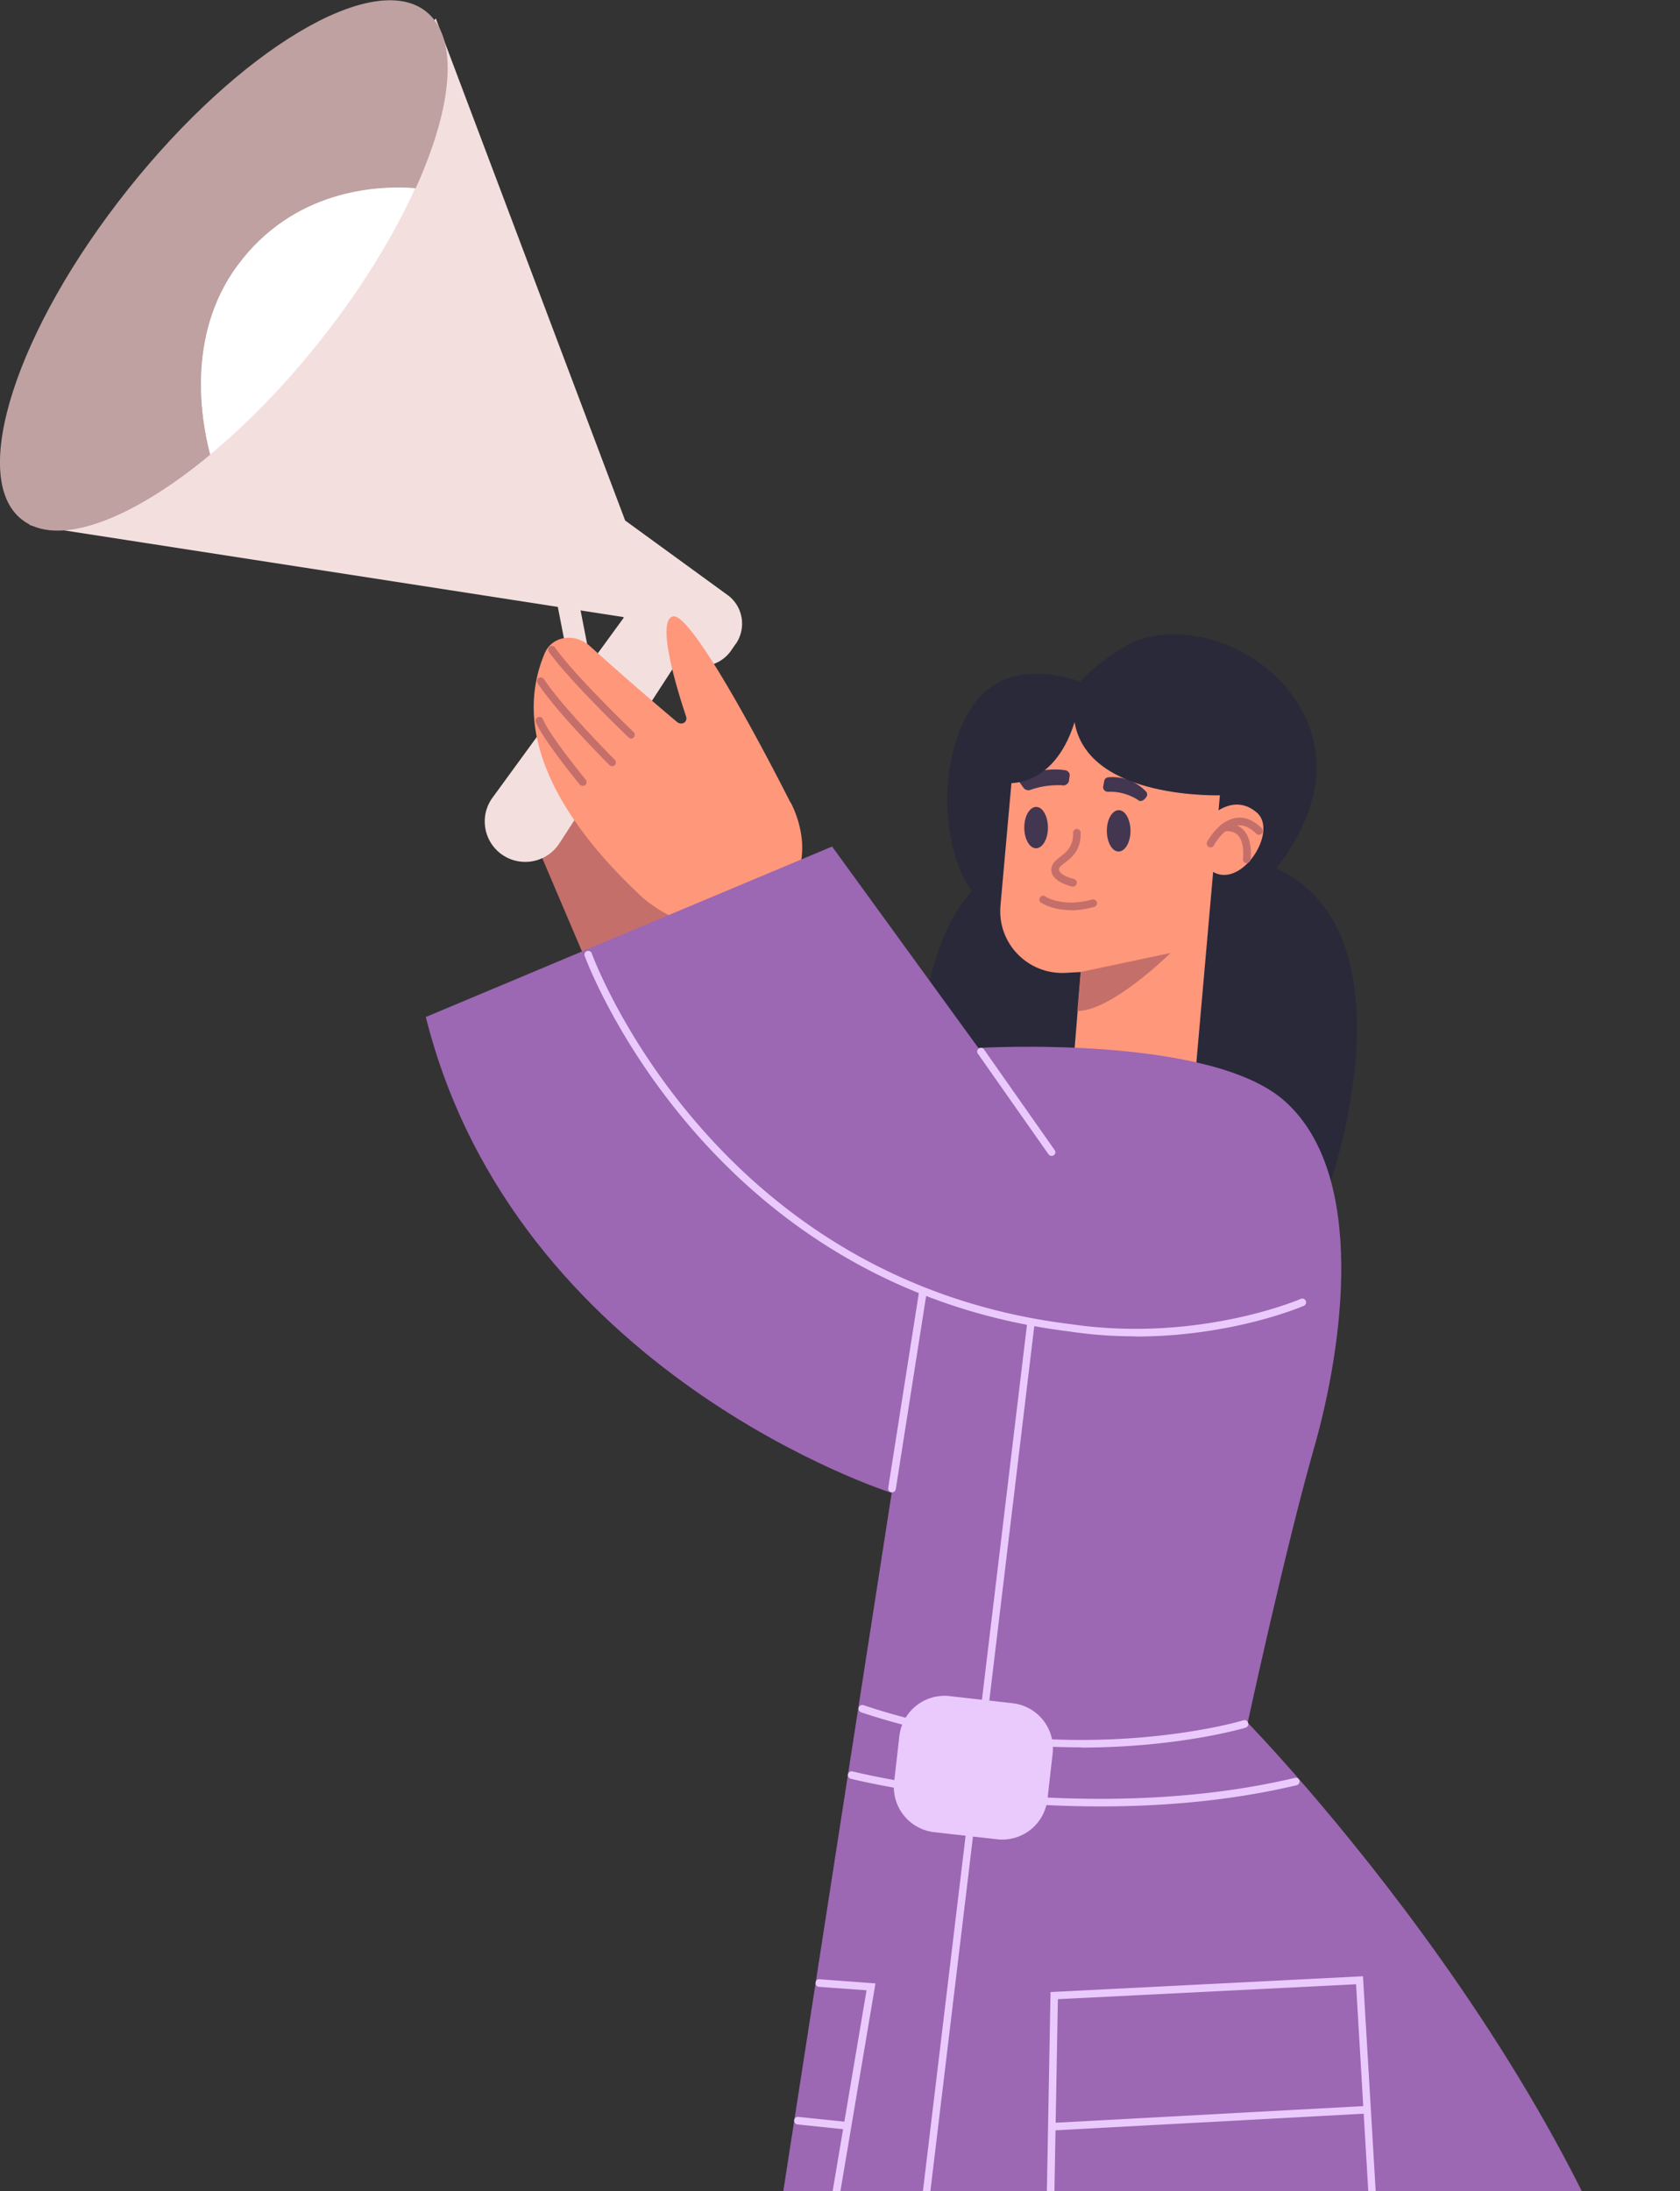 <svg xmlns="http://www.w3.org/2000/svg" xmlns:v="https://vecta.io/nano" width="240" height="313" fill="none"><rect width="100%" height="100%" fill="#333333" stroke="none"/><g clip-path="url(#A)"><path d="M82.364 84.245l-3.038.591 2.13 10.919 3.038-.591-2.13-10.919z" fill="#f4dfdf"></path><path d="M76.244 119.712l8.884 20.859 17.026-10.414-8.513-18.17-17.397 7.725z" fill="#c46f6a"></path><g fill="#f4dfdf"><path d="M90.174 86.771l-19.812 27.163c-1.764 2.41-1.393 5.778.867 7.756a5.81 5.81 0 0 0 8.668-1.205L98.78 91.407l-8.606-4.635z"></path><path d="M105.126 91.932l-.681.989a5.13 5.13 0 0 1-7.244 1.236l-8.203-6.026L4.241 74.998 62.252 2.627l27.055 71.722 14.611 10.63c2.229 1.607 2.755 4.697 1.207 6.984v-.031z"></path></g><path d="M189.914 169.34s12.722-35.846-7.585-45.332c16.438-20.859-6.376-37.669-20.121-32.447-4.829 2.318-7.924 5.809-7.924 5.809s-9.875-4.048-15.076 3.09-5.015 20.271-.371 26.853c-6.965 7.355-7.739 23.949-7.739 23.949l58.878 18.077h-.062z" fill="#29293a"></path><g fill="#ff977b"><path d="M175.179 103.273s-11.795-6.768-29.873-.557l-2.383 26.668c-.465 5.346 3.9 9.858 9.286 9.58l2.198-.124-.99 12.114 17.428 1.545 4.334-49.226z"></path><path d="M173.291 116.344s3.095-2.997 6.253-.278-2.291 11.094-6.408 8.374c-1.053-3.399.155-8.065.155-8.065v-.031z"></path></g><g fill="#c46f6a"><path d="M153.293 126.634h-.124c-.743-.185-3.126-.865-2.971-2.565.062-.741.681-1.205 1.238-1.668.898-.68 1.919-1.484 1.857-3.43 0-.309.217-.557.526-.557s.558.217.558.526c.062 2.503-1.27 3.553-2.26 4.295-.433.34-.805.618-.836.896-.062.649 1.238 1.205 2.136 1.422.279.061.464.37.402.649-.061.247-.278.432-.526.432zm1.083 12.206l12.847-2.719s-8.451 8.343-13.311 8.282l.464-5.563zm18.542-17.799s-.185 0-.247-.062c-.248-.154-.372-.463-.217-.741.062-.124 1.61-2.998 4.086-3.4 1.238-.216 2.508.279 3.684 1.453a.547.547 0 1 1-.774.772c-.929-.896-1.826-1.298-2.755-1.143-1.919.309-3.281 2.812-3.281 2.843-.093.185-.279.278-.465.278h-.031z"></path><path d="M178.089 123.297h-.062a.55.55 0 0 1-.465-.618s.31-2.318-.743-3.399c-.464-.464-1.083-.618-1.95-.526-.278 0-.557-.185-.619-.463-.031-.309.186-.556.464-.618 1.208-.155 2.167.123 2.879.834 1.424 1.452 1.084 4.172 1.053 4.295-.031.279-.279.464-.527.464l-.03.031zm-25.106 6.705c-2.693 0-4.179-1.019-4.272-1.081-.247-.185-.309-.494-.124-.742s.496-.309.743-.123c.062.031 2.446 1.607 6.687.432.278-.061.588.093.681.371s-.093.587-.372.68c-1.269.34-2.383.494-3.343.494v-.031z"></path></g><g fill="#423651"><path d="M146.328 118.198c0 1.638.743 2.967 1.672 2.967s1.702-1.298 1.702-2.936-.743-2.967-1.671-2.967-1.703 1.298-1.703 2.936zm11.794.464c0 1.637.743 2.966 1.672 2.966s1.702-1.298 1.702-2.935-.743-2.967-1.671-2.967-1.703 1.298-1.703 2.936zm-6.284-6.49c-1.021-.061-2.848 0-4.612.649a.87.87 0 0 1-1.022-.309l-.464-.649c-.309-.401-.124-.958.402-1.143 1.301-.433 3.653-1.051 5.975-.711.464.062.774.433.681.865l-.093.649c-.062.402-.433.68-.898.68l.031-.031zm10.803 2.133c-.712-.464-2.26-1.298-4.365-1.206-.402 0-.743-.339-.681-.741l.155-.835c.062-.278.31-.463.557-.494.96-.093 3.343-.062 5.386 2.009.248.247.248.618 0 .896-.092.123-.185.216-.278.278-.217.216-.557.278-.836.093h.062z"></path></g><path d="M112.895 114.583s-13.868-27.626-16.84-26.514c-2.198.803.433 9.703 1.95 14.246.279.834-.619 1.359-1.3.803a499.57 499.57 0 0 1-12.382-10.784c-2.229-2.009-5.448-1.483-6.501.958-5.293 12.516 3.622 25.216 13.713 34.671 0 0 8.76 8.529 18.171 2.039 8.637-5.994 3.219-15.419 3.219-15.419h-.031z" fill="#ff977b"></path><g fill="#c46f6a"><path d="M90.174 105.498s-.279-.062-.371-.155c-.341-.34-8.389-8.034-11.392-12.237-.186-.247-.124-.587.124-.742a.51.51 0 0 1 .743.124c2.941 4.141 11.175 12.021 11.237 12.083a.54.54 0 0 1 0 .772c-.093.124-.248.155-.402.155h.062zm-2.724 3.955s-.279-.062-.371-.155c-.31-.309-7.46-7.447-10.277-11.711-.155-.247-.093-.587.155-.742s.588-.093.743.154c2.755 4.14 10.061 11.464 10.123 11.526a.54.54 0 0 1 0 .772.57.57 0 0 1-.371.155zm-4.21 2.781a.61.61 0 0 1-.433-.185c-.217-.278-5.324-6.521-6.253-8.9-.124-.278 0-.587.31-.711.279-.092.588 0 .712.309.867 2.225 6.036 8.56 6.098 8.622.186.216.155.556-.062.772-.093.093-.217.124-.34.124l-.031-.031z"></path></g><path d="M34.671 37.02c8.234-10.228 19.935-10.506 24.703-10.105 5.324-11.742 6.253-21.507 1.486-25.277-7.584-5.995-26.653 5.377-42.595 25.432C2.322 47.094-4.488 68.2 3.096 74.194c5.17 4.11 15.726.062 26.963-9.27-1.424-5.346-3.467-17.892 4.612-27.935v.031z" fill="#bfa1a1"></path><path d="M59.342 26.884c-4.767-.371-16.468-.124-24.703 10.105-8.079 10.012-6.005 22.558-4.612 27.935 5.201-4.326 10.587-9.796 15.633-16.162 5.913-7.416 10.525-14.987 13.652-21.878h.031z" fill="#fff"></path><path d="M174.591 113.594s-19.162.772-21.081-10.445c-3.096 9.858-10.061 8.683-10.061 8.683l.186-10.444s19.719-7.726 33.277 0c-.371 6.767-2.321 12.175-2.321 12.175v.031z" fill="#29293a"></path><path d="M139.765 149.687s32.937-1.978 43.71 7.54c11.949 10.537 8.327 35.351 4.241 49.627s-9.473 39.214-9.473 39.214 53.585 54.85 61.726 108.155c-47.207 33.621-106.395 28.986-113.36 6.552-6.191 11.989-23.991 11.989-23.991 11.989l24.765-159.513s-53.77-16.996-66.555-67.983l58.042-24.351 20.895 28.77z" fill="#9c67b3"></path><g fill="#eacafc"><path d="M150.228 165.107c-.186 0-.341-.093-.434-.217l-10.091-14.369c-.186-.247-.124-.587.124-.742a.51.51 0 0 1 .742.124l10.092 14.369c.186.247.124.587-.124.742-.093.062-.216.093-.309.093zm11.949 25.771c-2.941 0-6.068-.185-9.318-.68-51.944-6.334-69.186-53.212-69.341-53.675-.093-.278.062-.587.341-.68s.588.062.681.34c.155.463 17.18 46.692 68.474 52.965 18.233 2.657 32.658-3.554 32.813-3.616.279-.123.588 0 .712.278a.53.53 0 0 1-.279.711c-.123.062-10.153 4.388-24.052 4.388l-.031-.031z"></path><path d="M127.444 213.158h-.093a.55.55 0 0 1-.464-.618l4.396-27.966c.062-.278.309-.494.619-.463a.55.55 0 0 1 .464.618l-4.395 27.966c-.031.278-.279.463-.527.463zm-.743 147.647h-.061c-.31-.03-.496-.309-.465-.618l20.586-171.379c.031-.309.309-.525.588-.464.31.031.495.309.464.587l-20.585 171.38c-.031.278-.279.464-.527.464v.03z"></path><path d="M157.224 258.027c-19.812 0-35.476-3.893-35.692-3.955a.56.56 0 0 1-.403-.649.56.56 0 0 1 .65-.402c.31.093 32.751 8.127 63.212.927.309-.062.588.124.65.402a.56.56 0 0 1-.403.649c-9.503 2.256-19.192 3.028-28.045 3.028h.031zm-2.786-8.436c-9.008 0-19.936-1.174-31.42-5.006-.279-.093-.433-.402-.341-.68s.403-.432.681-.34c28.913 9.672 54.018 2.256 54.266 2.163.278-.092.588.062.681.371.093.278-.062.587-.372.68-.154.062-9.596 2.843-23.526 2.843l.031-.031zm-44.856 87.575c-.278 0-.588 0-.866-.062-.31-.031-.496-.309-.465-.587.031-.309.31-.525.589-.464 3.498.402 6.562-2.008 7.15-5.562l7.801-46.198-6.779-.494c-.31 0-.526-.278-.495-.587 0-.309.247-.556.588-.495l7.955.588-.092.587-7.894 46.785c-.65 3.831-3.777 6.489-7.461 6.489h-.031z"></path><path d="M120.82 304.163h-.062l-6.811-.711c-.309 0-.526-.309-.495-.587 0-.309.279-.525.588-.494l6.811.711c.309 0 .526.309.495.587 0 .278-.279.494-.526.494zm36.528 30.871c-2.105 0-4.117-.804-5.634-2.318-1.609-1.576-2.445-3.646-2.414-5.902l.774-42.273 44.638-2.256 2.538 42.953c.124 2.194-.619 4.264-2.074 5.871s-3.467 2.565-5.665 2.627l-31.822 1.205h-.31l-.031.093zm-6.222-49.443l-.743 41.254c-.031 1.947.712 3.739 2.105 5.099s3.25 2.039 5.17 1.977l31.822-1.205c1.889-.062 3.622-.896 4.922-2.287 1.269-1.39 1.919-3.213 1.796-5.098l-2.477-41.903-42.564 2.132-.031.031z"></path><path d="M150.878 304.287a.52.52 0 0 1-.526-.526c0-.309.216-.556.526-.556l44.112-2.379c.278 0 .557.216.557.525s-.217.556-.526.556l-44.112 2.38h-.031zm-6.228-61.001l-8.982-1.016a6.5 6.5 0 0 0-7.19 5.718l-.742 6.541c-.404 3.561 2.16 6.775 5.728 7.178l8.981 1.015a6.5 6.5 0 0 0 7.191-5.718l.742-6.54c.404-3.561-2.16-6.775-5.728-7.178z"></path></g></g><defs><clipPath id="A"><path fill="#fff" d="M0 0h240v313H0z"></path></clipPath></defs></svg>